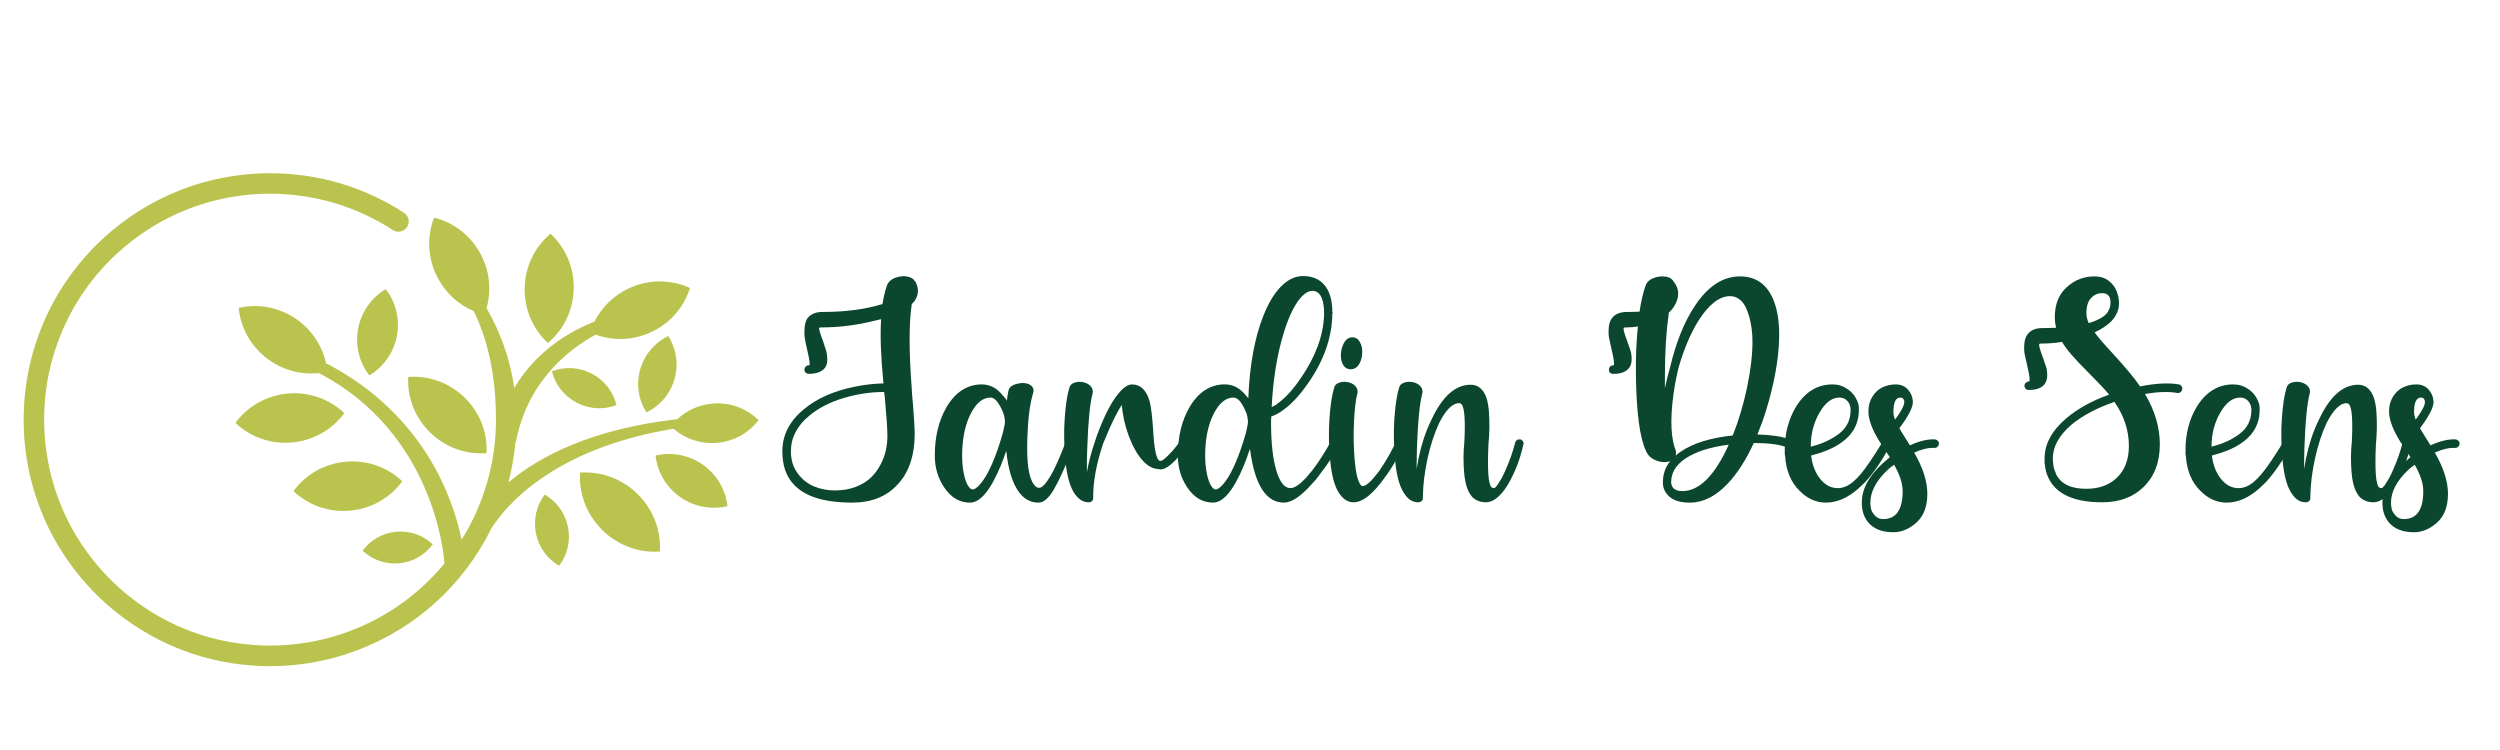 <?xml version="1.0" encoding="utf-8"?>
<!-- Generator: Adobe Illustrator 16.0.0, SVG Export Plug-In . SVG Version: 6.00 Build 0)  -->
<!DOCTYPE svg PUBLIC "-//W3C//DTD SVG 1.1//EN" "http://www.w3.org/Graphics/SVG/1.1/DTD/svg11.dtd">
<svg version="1.1" id="Calque_1" xmlns:x="http://ns.adobe.com/Extensibility/1.0/" xmlns:i="http://ns.adobe.com/AdobeIllustrator/10.0/" xmlns:graph="http://ns.adobe.com/Graphs/1.0/"
	 xmlns="http://www.w3.org/2000/svg" xmlns:xlink="http://www.w3.org/1999/xlink" x="0px" y="0px" width="200px" height="60px"
	 viewBox="0 0 200 60" enable-background="new 0 0 200 60" xml:space="preserve">
<g>
	<path fill="#BAC34D" d="M43.831,27.44c1.227-1.025,2.026-2.573,2.068-4.324c0.041-1.751-0.687-3.334-1.86-4.417
		c-1.225,1.026-2.026,2.573-2.067,4.324C41.931,24.774,42.656,26.358,43.831,27.44z"/>
	<path fill="#BAC34D" d="M44.153,29.701c0.252,1.035,0.941,1.97,1.976,2.512s2.195,0.575,3.189,0.192
		c-0.251-1.034-0.939-1.97-1.973-2.512C46.309,29.352,45.147,29.318,44.153,29.701z"/>
	<path fill="#BAC34D" d="M51.217,29.545c-0.351,1.223-0.13,2.47,0.497,3.445c1.05-0.496,1.896-1.437,2.245-2.661
		c0.352-1.223,0.131-2.469-0.496-3.445C52.413,27.381,51.567,28.322,51.217,29.545z"/>
	<path fill="#BAC34D" d="M57.066,32.28c-1.124,0.079-2.124,0.545-2.877,1.252c-6.825,0.785-10.997,2.94-13.517,5.064
		c0.272-1.039,0.461-2.108,0.56-3.2c0.031-0.061,0.055-0.128,0.07-0.199c0.981-4.815,4.301-7.317,6.352-8.425
		c1.354,0.492,2.907,0.478,4.348-0.161c1.6-0.711,2.722-2.044,3.198-3.569c-1.45-0.669-3.191-0.731-4.792-0.021
		c-1.289,0.572-2.266,1.549-2.848,2.704c-1.812,0.713-4.614,2.245-6.42,5.317c-0.323-2.285-1.082-4.412-2.214-6.388
		c0.387-1.365,0.272-2.889-0.441-4.266c-0.807-1.555-2.206-2.593-3.756-2.977c-0.581,1.488-0.538,3.229,0.269,4.785
		c0.654,1.262,1.699,2.184,2.899,2.691c1.282,2.634,1.78,5.602,1.78,8.686c0,3.488-0.993,6.793-2.75,9.602
		c-0.672-3.265-2.956-9.915-10.614-13.997c-0.071-0.038-0.146-0.064-0.221-0.08c-0.289-1.356-1.072-2.625-2.303-3.51
		c-1.422-1.022-3.14-1.316-4.696-0.957c0.155,1.59,0.981,3.124,2.403,4.146c1.215,0.874,2.646,1.214,4.007,1.072
		c0.042,0.015,0.086,0.032,0.132,0.058c8.914,4.75,9.845,14.102,9.922,15.169c-2.114,2.567-4.947,4.56-8.267,5.656
		c-1.83,0.606-3.742,0.914-5.684,0.914c-3.847,0-7.519-1.192-10.62-3.448c-1.331-0.967-2.526-2.114-3.553-3.408
		c-0.629-0.789-1.196-1.643-1.688-2.539c-0.62-1.135-1.114-2.328-1.471-3.542c-0.223-0.744-0.397-1.515-0.518-2.295
		c-0.149-0.925-0.225-1.879-0.225-2.841c0-0.396,0.015-0.814,0.043-1.241c0.053-0.796,0.164-1.617,0.33-2.44
		C4.152,28.709,4.521,27.543,5,26.43c0.321-0.753,0.707-1.502,1.146-2.23c0.462-0.758,0.978-1.481,1.533-2.148
		c0.526-0.633,1.092-1.229,1.681-1.772c0.8-0.736,1.659-1.396,2.55-1.962c1.324-0.843,2.75-1.509,4.241-1.983
		c0.864-0.271,1.754-0.48,2.642-0.619l0.073-0.009c1.477-0.228,3.019-0.27,4.563-0.117c2.455,0.246,4.793,0.979,6.948,2.178
		c0.358,0.2,0.713,0.414,1.053,0.634c0.38,0.247,0.888,0.139,1.135-0.241c0.247-0.38,0.139-0.889-0.242-1.135
		c-0.37-0.241-0.755-0.474-1.147-0.692c-2.353-1.308-4.904-2.108-7.584-2.377c-1.664-0.164-3.319-0.121-4.912,0.12l-0.074,0.009
		c-0.99,0.151-1.982,0.381-2.949,0.685c-1.629,0.518-3.186,1.245-4.627,2.163c-0.973,0.617-1.909,1.337-2.782,2.14
		c-0.642,0.592-1.258,1.242-1.831,1.93c-0.606,0.728-1.169,1.518-1.675,2.346c-0.481,0.796-0.902,1.615-1.252,2.436
		c-0.521,1.21-0.923,2.483-1.193,3.778c-0.182,0.899-0.303,1.793-0.361,2.661c-0.031,0.463-0.046,0.918-0.046,1.351
		c0,1.048,0.082,2.091,0.244,3.098c0.131,0.849,0.322,1.693,0.565,2.505c0.388,1.321,0.928,2.624,1.604,3.863
		c0.538,0.979,1.157,1.911,1.843,2.771c1.118,1.41,2.421,2.659,3.873,3.714c3.383,2.463,7.39,3.765,11.585,3.765
		c2.118,0,4.205-0.337,6.2-0.998c4.773-1.58,8.622-4.849,10.973-9.019c0.046-0.056,0.08-0.111,0.095-0.171
		c0-0.001,0.001-0.003,0.002-0.004c0.137-0.249,0.268-0.503,0.396-0.758c1.13-1.832,4.905-6.396,14.451-8.017
		c0.047-0.008,0.104-0.015,0.166-0.021c0.896,0.778,2.103,1.219,3.402,1.128c1.404-0.1,2.616-0.801,3.394-1.823
		C59.77,32.705,58.472,32.181,57.066,32.28z"/>
	<path fill="#BAC34D" d="M56.228,37.178c-1.151-0.81-2.534-1.032-3.783-0.73c0.138,1.276,0.816,2.504,1.967,3.313
		c1.152,0.81,2.534,1.031,3.783,0.73C58.056,39.214,57.379,37.987,56.228,37.178z"/>
	<path fill="#BAC34D" d="M43.58,39.563c-0.645,0.845-0.935,1.967-0.705,3.108c0.231,1.142,0.936,2.061,1.856,2.59
		c0.644-0.845,0.936-1.966,0.704-3.108C45.204,41.014,44.501,40.093,43.58,39.563z"/>
	<path fill="#BAC34D" d="M46.401,37.809c-0.096,1.639,0.498,3.327,1.778,4.592c1.28,1.265,2.977,1.838,4.613,1.722
		c0.096-1.639-0.496-3.327-1.776-4.592C49.734,38.266,48.04,37.693,46.401,37.809z"/>
	<path fill="#BAC34D" d="M34.421,34.612c1.256,1.221,2.911,1.765,4.503,1.64c0.082-1.596-0.508-3.235-1.764-4.456
		c-1.257-1.221-2.912-1.765-4.504-1.64C32.576,31.753,33.166,33.392,34.421,34.612z"/>
	<path fill="#BAC34D" d="M23.013,31.483c-1.744,0.158-3.235,1.06-4.178,2.35c1.158,1.101,2.786,1.721,4.53,1.563
		c1.744-0.156,3.235-1.058,4.178-2.348C26.385,31.947,24.757,31.327,23.013,31.483z"/>
	<path fill="#BAC34D" d="M27.654,36.937c-1.744,0.158-3.235,1.06-4.178,2.35c1.158,1.101,2.786,1.721,4.53,1.563
		c1.744-0.157,3.236-1.059,4.177-2.349C31.027,37.4,29.399,36.78,27.654,36.937z"/>
	<path fill="#BAC34D" d="M29.008,44.054c0.746,0.708,1.795,1.108,2.919,1.008c1.124-0.102,2.084-0.683,2.691-1.515
		c-0.745-0.709-1.793-1.107-2.918-1.006C30.575,42.642,29.615,43.222,29.008,44.054z"/>
	<path fill="#BAC34D" d="M28.652,26.287c-0.262,1.381,0.105,2.73,0.893,3.742c1.105-0.652,1.942-1.772,2.206-3.153
		c0.262-1.381-0.104-2.73-0.894-3.743C29.753,23.785,28.916,24.905,28.652,26.287z"/>
</g>
<g>
	<path fill="#0B472E" d="M73.205,22.532h0.026c0.264,0.492,0.272,0.958,0.026,1.396c-0.07,0.141-0.176,0.272-0.316,0.395
		c-0.229,1.528-0.229,3.793,0,6.797v0.025c0.017,0.335,0.053,0.773,0.105,1.317c0.088,1.143,0.132,1.871,0.132,2.188
		c0,1.791-0.465,3.17-1.396,4.136c-0.878,0.948-2.082,1.423-3.609,1.423c-2.266,0-3.838-0.501-4.716-1.502
		c-0.58-0.632-0.869-1.502-0.869-2.608c0-1.299,0.58-2.424,1.739-3.372c1.036-0.86,2.388-1.458,4.057-1.791
		c0.755-0.158,1.519-0.246,2.292-0.264c-0.211-2.178-0.272-3.89-0.185-5.137c-0.141,0.035-0.29,0.07-0.448,0.105
		c-1.458,0.369-2.898,0.553-4.321,0.553c-0.088,0-0.149,0.009-0.184,0.026c-0.036,0.088,0.061,0.431,0.29,1.027
		c0.123,0.352,0.211,0.619,0.264,0.804c0.053,0.184,0.083,0.413,0.092,0.685c0.009,0.272-0.048,0.497-0.171,0.672
		c-0.246,0.334-0.685,0.5-1.317,0.5c-0.088,0-0.167-0.03-0.237-0.092c-0.07-0.061-0.105-0.14-0.105-0.237
		c0-0.096,0.035-0.18,0.105-0.25c0.07-0.07,0.149-0.105,0.237-0.105c0.017,0,0.035,0,0.053,0c0.035-0.053,0.035-0.176,0-0.369
		c-0.018-0.158-0.075-0.443-0.171-0.856s-0.163-0.733-0.197-0.962c-0.036-0.228-0.04-0.504-0.013-0.83
		c0.026-0.325,0.109-0.584,0.25-0.777c0.264-0.316,0.659-0.474,1.186-0.474c1.844,0,3.442-0.211,4.795-0.632
		c0.087-0.544,0.202-1.027,0.342-1.449c0.105-0.316,0.351-0.54,0.738-0.672c0.386-0.132,0.738-0.145,1.054-0.04
		c0.193,0.053,0.333,0.149,0.421,0.29c0.018,0,0.026,0.005,0.026,0.013c0,0.009,0.009,0.022,0.026,0.04V22.532z M66.803,39.235
		c0.632,0,1.199-0.102,1.699-0.304c0.501-0.201,0.905-0.456,1.212-0.764c0.307-0.307,0.562-0.663,0.764-1.067
		c0.202-0.403,0.338-0.79,0.408-1.159c0.07-0.368,0.105-0.729,0.105-1.08c0-0.526-0.07-1.571-0.211-3.135
		c0-0.017-0.018-0.14-0.052-0.368c-1.072,0-2.152,0.162-3.241,0.486c-1.089,0.325-2.002,0.795-2.74,1.41
		c-0.984,0.808-1.475,1.756-1.475,2.845c0,0.686,0.175,1.27,0.527,1.752c0.351,0.483,0.786,0.835,1.304,1.054
		C65.622,39.125,66.188,39.235,66.803,39.235z"/>
	<path fill="#0B472E" d="M85.692,35.178c0.158,0.053,0.237,0.149,0.237,0.29c0,0.053-0.009,0.097-0.026,0.132
		c-0.018,0.053-0.062,0.167-0.132,0.342c-0.563,1.44-1.05,2.513-1.462,3.215s-0.821,1.054-1.225,1.054
		c-0.615,0-1.125-0.264-1.528-0.791c-0.544-0.702-0.896-1.817-1.054-3.346c-0.035,0.105-0.079,0.22-0.132,0.343v0.026
		c-0.105,0.281-0.202,0.536-0.29,0.764c-0.826,2.003-1.651,3.004-2.477,3.004c-0.843,0-1.537-0.413-2.081-1.238
		c-0.492-0.738-0.738-1.581-0.738-2.529c0-1.492,0.307-2.774,0.922-3.847c0.72-1.229,1.668-1.844,2.845-1.844
		c0.65,0,1.212,0.299,1.686,0.896c0.105,0.105,0.211,0.237,0.316,0.396c0.035-0.333,0.079-0.606,0.132-0.816
		c0.053-0.229,0.246-0.396,0.58-0.501c0.597-0.158,1.027-0.096,1.291,0.185c0.123,0.141,0.158,0.307,0.105,0.501
		c-0.263,0.825-0.421,2.046-0.474,3.661c-0.07,1.897,0.105,3.127,0.527,3.688c0.123,0.176,0.264,0.264,0.421,0.264
		c0.264,0,0.624-0.422,1.081-1.265c0.28-0.527,0.605-1.273,0.975-2.239c0.035-0.07,0.061-0.123,0.079-0.158
		C85.341,35.151,85.481,35.09,85.692,35.178z M80.397,33.676c-0.018-0.053-0.026-0.096-0.026-0.131c0-0.264-0.123-0.619-0.369-1.067
		c-0.246-0.448-0.5-0.672-0.764-0.672c-0.615,0-1.142,0.431-1.581,1.291c-0.457,0.896-0.685,2.011-0.685,3.346
		c0,0.527,0.044,1.006,0.132,1.436c0.087,0.431,0.198,0.751,0.329,0.962c0.132,0.211,0.259,0.316,0.382,0.316
		c0.123,0,0.281-0.097,0.474-0.29c0.509-0.51,1.01-1.458,1.501-2.846C80.195,34.861,80.397,34.08,80.397,33.676z"/>
	<path fill="#0B472E" d="M94.874,35.204c0.185,0.123,0.215,0.281,0.092,0.475c-0.299,0.421-0.615,0.808-0.949,1.159
		c-0.474,0.474-0.86,0.711-1.159,0.711c-0.071,0-0.141-0.009-0.211-0.026c-0.421-0.018-0.826-0.237-1.212-0.658
		c-0.439-0.475-0.817-1.138-1.133-1.989s-0.5-1.682-0.553-2.489c-0.158,0.228-0.334,0.535-0.527,0.922
		c-0.264,0.51-0.589,1.238-0.975,2.187c-0.545,1.633-0.808,3.082-0.791,4.347v0.026c0,0.088-0.036,0.162-0.105,0.224
		c-0.07,0.062-0.149,0.093-0.237,0.093c-0.422,0-0.782-0.202-1.081-0.606c-0.404-0.526-0.667-1.409-0.79-2.647
		c-0.123-1.238-0.145-2.401-0.066-3.49s0.206-1.905,0.382-2.451c0.053-0.193,0.202-0.325,0.448-0.395c0.246-0.07,0.492-0.07,0.738,0
		c0.246,0.07,0.43,0.189,0.553,0.356c0.123,0.167,0.158,0.347,0.105,0.54c-0.211,0.809-0.352,2.249-0.421,4.321
		c-0.036,0.737-0.044,1.387-0.026,1.949c0.14-0.808,0.36-1.643,0.659-2.503c0.035-0.123,0.079-0.254,0.131-0.396
		c0.632-1.738,1.291-2.959,1.976-3.662c0.298-0.298,0.58-0.447,0.843-0.447c0.667,0,1.133,0.439,1.396,1.317
		c0.123,0.457,0.219,1.238,0.29,2.345c0.087,1.546,0.263,2.362,0.527,2.45c0.035,0,0.061,0,0.079,0c0.123,0,0.351-0.176,0.685-0.527
		c0.299-0.299,0.588-0.649,0.87-1.054C94.535,35.107,94.689,35.081,94.874,35.204z"/>
	<path fill="#0B472E" d="M107.11,35.441v0.026v0.026v0.026c0,0.018,0,0.03,0,0.039c0,0.01-0.01,0.022-0.026,0.04
		c-0.229,0.579-0.747,1.388-1.555,2.424l-0.026,0.053l-0.026,0.026c-0.141,0.193-0.29,0.368-0.447,0.526
		c-0.914,1.054-1.687,1.581-2.318,1.581c-1.44,0-2.345-1.432-2.714-4.295c-0.053,0.158-0.114,0.325-0.185,0.501v0.026
		c-0.105,0.264-0.202,0.519-0.29,0.764c-0.826,2.003-1.651,3.004-2.477,3.004c-0.843,0-1.537-0.413-2.081-1.238
		c-0.492-0.738-0.738-1.581-0.738-2.529c0-1.492,0.307-2.774,0.922-3.847c0.72-1.229,1.668-1.844,2.845-1.844
		c0.65,0,1.212,0.299,1.686,0.896c0.07,0.07,0.132,0.141,0.185,0.211c0.105-2.652,0.509-4.856,1.212-6.613
		c0.404-1.018,0.878-1.8,1.423-2.344c0.544-0.544,1.124-0.817,1.738-0.817c0.72,0,1.282,0.229,1.687,0.685
		c0.403,0.457,0.623,1.115,0.658,1.976c0,0.018,0,0.036,0,0.053c0,0.018,0,0.044,0,0.079c0,0.018,0,0.036,0,0.053
		c0.018,0.018,0.026,0.044,0.026,0.079c0,0.053-0.009,0.088-0.026,0.105v0.053c-0.035,1.896-0.702,3.758-2.002,5.585
		c-0.65,0.931-1.317,1.634-2.002,2.107c-0.316,0.229-0.606,0.378-0.87,0.448c-0.018,0.158-0.026,0.315-0.026,0.474
		c0,1.634,0.141,2.921,0.422,3.859c0.281,0.94,0.659,1.41,1.133,1.41c0.316,0,0.737-0.281,1.265-0.844
		c0.123-0.14,0.246-0.289,0.369-0.447c0.069-0.07,0.113-0.123,0.132-0.158c0.474-0.614,0.965-1.379,1.475-2.292l0.026-0.026v-0.026
		h0.026V35.23c0.035-0.035,0.079-0.062,0.132-0.079h0.026h0.026h0.026c0.018,0,0.035,0,0.053,0h0.026h0.026h0.026h0.026
		c0.018,0.018,0.035,0.026,0.053,0.026c0,0.018,0.009,0.026,0.026,0.026l0.026,0.026c0.035,0.035,0.062,0.079,0.079,0.132
		l0.026,0.026v0.026C107.11,35.433,107.11,35.441,107.11,35.441z M99.839,33.676c-0.018-0.053-0.026-0.096-0.026-0.131
		c0-0.264-0.123-0.619-0.369-1.067c-0.246-0.448-0.5-0.672-0.764-0.672c-0.615,0-1.142,0.431-1.581,1.291
		c-0.457,0.896-0.685,2.011-0.685,3.346c0,0.527,0.044,1.006,0.132,1.436c0.087,0.431,0.198,0.751,0.329,0.962
		c0.132,0.211,0.259,0.316,0.382,0.316c0.123,0,0.281-0.097,0.474-0.29c0.509-0.51,1.01-1.458,1.501-2.846
		C99.637,34.861,99.839,34.08,99.839,33.676z M102.711,26.589c-0.545,1.774-0.87,3.768-0.976,5.98
		c0.105-0.053,0.237-0.122,0.396-0.21v-0.026c0.649-0.439,1.3-1.142,1.949-2.108c1.159-1.686,1.774-3.346,1.845-4.979
		c0-0.07,0-0.123,0-0.158c0-0.018,0-0.044,0-0.079v-0.053c0-0.017,0-0.03,0-0.04c0-0.009,0-0.022,0-0.04c0-0.017,0-0.035,0-0.053
		c-0.053-1.036-0.369-1.554-0.948-1.554c-0.246,0-0.506,0.132-0.777,0.395c-0.272,0.264-0.536,0.646-0.791,1.146
		C103.154,25.312,102.921,25.904,102.711,26.589z"/>
	<path fill="#0B472E" d="M112.075,35.151c0.22,0.07,0.294,0.211,0.225,0.422c-0.07,0.211-0.264,0.597-0.58,1.159
		c-0.263,0.491-0.57,0.975-0.922,1.448c-0.948,1.335-1.783,2.003-2.503,2.003c-0.421,0-0.781-0.202-1.08-0.606
		c-0.404-0.526-0.668-1.409-0.79-2.647c-0.123-1.238-0.145-2.401-0.066-3.49c0.079-1.089,0.207-1.905,0.383-2.451
		c0.053-0.193,0.201-0.325,0.447-0.395c0.246-0.07,0.492-0.07,0.738,0c0.245,0.07,0.43,0.189,0.553,0.356
		c0.123,0.167,0.158,0.347,0.105,0.54c-0.123,0.457-0.211,1.199-0.264,2.227s-0.035,2.055,0.053,3.082s0.246,1.69,0.475,1.989
		c0.053,0.07,0.096,0.105,0.132,0.105c0.28,0,0.676-0.334,1.186-1.001c0.034-0.035,0.061-0.07,0.079-0.105
		c0.034-0.053,0.069-0.097,0.104-0.132c0.316-0.457,0.602-0.918,0.856-1.383c0.255-0.466,0.399-0.76,0.435-0.883
		C111.711,35.16,111.855,35.081,112.075,35.151z M108.058,29.54c-0.28,0-0.491-0.132-0.632-0.395
		c-0.105-0.193-0.158-0.43-0.158-0.711c0-0.369,0.083-0.702,0.25-1.001s0.391-0.448,0.672-0.448s0.492,0.149,0.633,0.448
		c0.105,0.193,0.158,0.43,0.158,0.711c0,0.387-0.084,0.716-0.251,0.988S108.339,29.54,108.058,29.54z"/>
	<path fill="#0B472E" d="M121.89,35.441c0,0.018,0,0.035,0,0.053v0.026v0.026l-0.026,0.026c-0.246,1.142-0.65,2.195-1.212,3.161
		c-0.105,0.176-0.211,0.334-0.316,0.475c-0.491,0.649-0.975,0.975-1.448,0.975c-0.457,0-0.826-0.141-1.106-0.422
		c-0.352-0.386-0.566-1.015-0.646-1.884s-0.075-1.716,0.013-2.542c0.088-1.756,0.009-2.757-0.237-3.003
		c-0.053-0.053-0.114-0.079-0.185-0.079c-0.526,0-1.063,0.535-1.606,1.606c-0.387,0.843-0.694,1.792-0.922,2.846
		c-0.229,1.054-0.352,2.046-0.369,2.977c0,0.053,0,0.114,0,0.185c0,0.088-0.035,0.162-0.105,0.224s-0.149,0.093-0.237,0.093h-0.026
		c-0.421,0-0.772-0.202-1.054-0.606c-0.404-0.526-0.668-1.409-0.79-2.647c-0.123-1.238-0.145-2.401-0.066-3.49
		c0.079-1.089,0.207-1.905,0.383-2.451c0.053-0.193,0.201-0.325,0.447-0.395c0.246-0.07,0.492-0.07,0.738,0
		c0.245,0.07,0.43,0.189,0.553,0.356c0.123,0.167,0.158,0.347,0.105,0.54c-0.211,0.809-0.352,2.249-0.422,4.321
		c-0.018,0.649-0.026,1.221-0.026,1.712c0.176-1.159,0.457-2.222,0.844-3.188c0.122-0.299,0.245-0.57,0.368-0.816
		c0.86-1.826,1.897-2.74,3.109-2.74c0.351,0,0.641,0.123,0.869,0.368c0.333,0.335,0.531,0.932,0.593,1.792s0.048,1.739-0.04,2.635
		c-0.088,2.002-0.009,3.135,0.237,3.398c0.053,0.053,0.123,0.079,0.211,0.079c0.053,0,0.132-0.07,0.237-0.211l0.026-0.026
		c0.105-0.158,0.219-0.343,0.342-0.554c0.105-0.192,0.211-0.412,0.316-0.658c0.352-0.79,0.606-1.519,0.765-2.187
		c0.017-0.018,0.026-0.03,0.026-0.04c0-0.008,0-0.021,0-0.039h0.025V35.31c0-0.018,0.009-0.035,0.026-0.053l0.026-0.026h0.026
		c0.035-0.053,0.088-0.079,0.158-0.079h0.026c0.018,0,0.035,0,0.053,0h0.026h0.026h0.026c0.018,0,0.026,0.009,0.026,0.026h0.026
		h0.026c0,0.018,0.009,0.035,0.026,0.053h0.026c0.018,0.018,0.026,0.031,0.026,0.04s0.009,0.013,0.026,0.013
		c0.018,0.035,0.035,0.079,0.053,0.132V35.441z"/>
	<path fill="#0B472E" d="M143.097,35.125c0.211,0.088,0.277,0.237,0.198,0.448s-0.225,0.272-0.435,0.185
		c-0.545-0.211-1.396-0.316-2.556-0.316c-0.633,1.37-1.335,2.459-2.107,3.267c-0.949,1.001-1.95,1.502-3.004,1.502
		c-0.72,0-1.26-0.154-1.62-0.461c-0.36-0.308-0.54-0.681-0.54-1.12c0-0.018,0-0.03,0-0.039s0-0.022,0-0.04
		c0-0.614,0.193-1.168,0.58-1.659c-0.142,0.053-0.29,0.079-0.448,0.079c-0.035,0-0.062,0-0.079,0
		c-0.281-0.018-0.553-0.097-0.816-0.237s-0.457-0.352-0.58-0.633c-0.51-1.054-0.781-3.1-0.816-6.138
		c-0.018-1.37,0.035-2.652,0.158-3.846c-0.316,0.053-0.642,0.079-0.975,0.079c-0.07,0-0.123,0.009-0.158,0.026
		c-0.053,0.088,0.035,0.431,0.264,1.027c0.122,0.352,0.215,0.619,0.276,0.804c0.062,0.184,0.092,0.413,0.092,0.685
		c0,0.272-0.062,0.497-0.185,0.672c-0.229,0.334-0.658,0.5-1.29,0.5c-0.071,0-0.132-0.013-0.185-0.04s-0.093-0.065-0.119-0.118
		s-0.039-0.114-0.039-0.185c0-0.088,0.03-0.167,0.092-0.237c0.062-0.07,0.146-0.105,0.251-0.105c0.017,0,0.034,0,0.052,0
		c0.018-0.053,0.018-0.176,0-0.369c-0.018-0.158-0.074-0.443-0.171-0.856s-0.167-0.733-0.211-0.962
		c-0.044-0.228-0.053-0.504-0.026-0.83c0.026-0.325,0.119-0.584,0.277-0.777c0.245-0.316,0.641-0.474,1.186-0.474
		c0.403,0,0.737-0.009,1.001-0.026c0.122-0.825,0.28-1.51,0.474-2.055c0.07-0.246,0.237-0.435,0.501-0.566
		c0.264-0.132,0.544-0.198,0.843-0.198c0.176,0,0.325,0.018,0.448,0.053c0.211,0.07,0.359,0.184,0.447,0.342
		c0.422,0.51,0.492,1.08,0.211,1.712c-0.123,0.281-0.316,0.545-0.579,0.791c-0.211,1.493-0.316,3.17-0.316,5.032
		c0,0.334,0,0.668,0,1c0.123-0.561,0.264-1.123,0.422-1.686c0.474-2.002,1.141-3.644,2.002-4.926
		c1.036-1.545,2.23-2.318,3.583-2.318c1.299,0,2.204,0.659,2.713,1.976c0.281,0.738,0.422,1.625,0.422,2.661
		c0,1.177-0.158,2.485-0.475,3.925c-0.315,1.44-0.737,2.802-1.265,4.083C141.701,34.792,142.535,34.914,143.097,35.125z
		 M134.588,39.288c1.352,0,2.59-1.238,3.714-3.715c-1.51,0.193-2.678,0.57-3.503,1.133c-0.738,0.51-1.107,1.133-1.107,1.87
		c0,0.018,0,0.035,0,0.053C133.744,39.068,134.043,39.288,134.588,39.288z M133.955,35.758c0.123,0.246,0.158,0.474,0.105,0.685
		c0.105-0.105,0.229-0.202,0.369-0.29c0.983-0.685,2.38-1.124,4.188-1.317c0.475-1.176,0.856-2.454,1.146-3.833
		c0.289-1.378,0.435-2.604,0.435-3.675c0-0.351-0.022-0.694-0.066-1.027s-0.109-0.659-0.197-0.975
		c-0.088-0.316-0.197-0.597-0.329-0.843s-0.303-0.439-0.514-0.58s-0.439-0.211-0.686-0.211c-0.86,0-1.712,0.668-2.555,2.002
		c-0.633,1.036-1.159,2.292-1.581,3.767c-0.105,0.457-0.202,0.922-0.29,1.396C133.63,33,133.621,34.634,133.955,35.758z"/>
	<path fill="#0B472E" d="M151.237,35.48c0,0.01,0,0.022,0,0.04s0,0.035,0,0.053s-0.01,0.035-0.026,0.053v0.026
		c-0.65,1.194-1.317,2.169-2.003,2.924c-0.157,0.158-0.315,0.308-0.474,0.448c-0.018,0-0.026,0.009-0.026,0.026
		c-0.861,0.772-1.739,1.159-2.635,1.159c-0.79,0-1.493-0.316-2.107-0.948c-0.703-0.686-1.089-1.625-1.159-2.819
		c-0.018-0.035-0.026-0.07-0.026-0.105c0-0.018,0-0.044,0-0.079c0-0.088,0-0.185,0-0.29c0-1.281,0.299-2.423,0.896-3.425
		c0.738-1.194,1.713-1.791,2.925-1.791c0.438,0,0.838,0.123,1.198,0.369c0.36,0.245,0.619,0.562,0.777,0.948
		c0.088,0.193,0.132,0.378,0.132,0.553c0,0.07,0,0.132,0,0.185c0,1.44-0.843,2.512-2.529,3.214
		c-0.387,0.158-0.816,0.299-1.291,0.422c0.088,0.721,0.316,1.326,0.686,1.817c0.403,0.527,0.886,0.791,1.448,0.791
		c0.387,0,0.772-0.149,1.159-0.448c0.229-0.193,0.448-0.412,0.659-0.658c0.421-0.492,1.019-1.37,1.791-2.635
		c0-0.018,0.009-0.035,0.026-0.053l0.026-0.026c0.018-0.018,0.035-0.035,0.053-0.053c0.018,0,0.035-0.009,0.053-0.026
		c0.018,0,0.03,0,0.039,0s0.022,0,0.04,0s0.035,0,0.053,0h0.026c0.018,0,0.035,0,0.053,0h0.026c0,0.018,0.009,0.026,0.026,0.026
		c0.017,0,0.026,0.009,0.026,0.026c0.035,0.018,0.062,0.035,0.079,0.053c0.035,0.035,0.061,0.079,0.079,0.132v0.026v0.026
		C151.237,35.459,151.237,35.472,151.237,35.48z M145.573,32.991c-0.475,0.808-0.712,1.722-0.712,2.74
		c0.878-0.211,1.629-0.554,2.253-1.028c0.623-0.474,0.935-1.106,0.935-1.896c0-0.175-0.035-0.343-0.105-0.5
		c-0.176-0.334-0.438-0.501-0.79-0.501C146.557,31.806,146.029,32.201,145.573,32.991z"/>
	<path fill="#0B472E" d="M154.819,35.151c0.088,0.018,0.162,0.062,0.224,0.132s0.084,0.149,0.066,0.237
		c0,0.053-0.018,0.105-0.053,0.158s-0.079,0.092-0.132,0.118s-0.105,0.04-0.158,0.04c-0.439-0.035-0.983,0.088-1.633,0.368
		c0.702,1.212,1.054,2.31,1.054,3.293c0,1.019-0.29,1.787-0.87,2.306c-0.579,0.518-1.194,0.777-1.844,0.777
		c-0.948,0-1.642-0.29-2.081-0.87c-0.299-0.404-0.448-0.896-0.448-1.475V40.21c0-1.071,0.545-2.107,1.634-3.109
		c0.193-0.175,0.396-0.351,0.605-0.526c-0.105-0.158-0.232-0.352-0.382-0.58c-0.149-0.228-0.268-0.412-0.355-0.553l-0.026-0.026
		c-0.632-1.001-0.948-1.835-0.948-2.503c0-0.456,0.109-0.856,0.329-1.198c0.22-0.343,0.492-0.589,0.816-0.738
		c0.325-0.149,0.672-0.224,1.041-0.224c0.403,0,0.729,0.136,0.975,0.408c0.246,0.272,0.378,0.593,0.396,0.962
		c0,0.035,0,0.062,0,0.079c-0.018,0.438-0.378,1.124-1.08,2.055c0.105,0.193,0.298,0.51,0.579,0.948
		c0.123,0.193,0.211,0.334,0.264,0.422C153.563,35.274,154.24,35.116,154.819,35.151z M150.657,41.527
		c1.036,0,1.554-0.747,1.554-2.239c0-0.615-0.229-1.317-0.685-2.108c-0.176,0.123-0.343,0.255-0.501,0.396
		c-0.931,0.879-1.396,1.757-1.396,2.635v0.026c0,0.158,0.018,0.315,0.053,0.474s0.136,0.334,0.303,0.527
		C150.152,41.43,150.376,41.527,150.657,41.527z M152.027,31.806c-0.369,0-0.554,0.387-0.554,1.159c0,0.176,0.044,0.378,0.132,0.605
		c0.491-0.667,0.737-1.133,0.737-1.396v-0.026c0-0.035,0-0.07,0-0.105h-0.026C152.299,31.885,152.202,31.806,152.027,31.806z"/>
	<path fill="#0B472E" d="M174.314,30.752c0.088,0.018,0.158,0.066,0.211,0.145c0.053,0.079,0.07,0.163,0.053,0.25
		c-0.018,0.089-0.062,0.163-0.132,0.225s-0.158,0.083-0.264,0.065c-0.685-0.123-1.546-0.096-2.582,0.08
		c0.791,1.334,1.186,2.678,1.186,4.03c0,1.458-0.447,2.607-1.343,3.451c-0.826,0.79-1.915,1.186-3.268,1.186
		c-2.547,0-4.048-0.834-4.505-2.503v-0.053c-0.018-0.035-0.026-0.079-0.026-0.132l-0.026-0.026c0-0.018,0-0.035,0-0.053
		s0-0.035,0-0.053c-0.018-0.053-0.026-0.105-0.026-0.158c-0.018-0.053-0.026-0.096-0.026-0.132c0-0.087,0-0.175,0-0.263v-0.053
		c0-0.035,0-0.062,0-0.079c0-1.159,0.58-2.23,1.739-3.214c0.878-0.755,2.02-1.388,3.425-1.897c-0.352-0.422-0.913-1.018-1.687-1.791
		c-1.054-1.036-1.747-1.844-2.081-2.424c-0.544,0.088-1.098,0.132-1.659,0.132c-0.07,0-0.123,0.009-0.158,0.026
		c-0.053,0.088,0.035,0.43,0.264,1.027c0.122,0.352,0.215,0.619,0.276,0.803c0.062,0.185,0.092,0.413,0.092,0.685
		c0,0.272-0.062,0.497-0.185,0.672c-0.229,0.334-0.658,0.5-1.29,0.5c-0.105,0-0.189-0.029-0.251-0.092
		c-0.062-0.061-0.092-0.145-0.092-0.25c0-0.035,0.004-0.07,0.013-0.105s0.026-0.066,0.053-0.092s0.053-0.048,0.079-0.066
		c0.026-0.017,0.057-0.035,0.093-0.053c0.034-0.017,0.069-0.026,0.105-0.026c0.017,0,0.034,0,0.052,0
		c0.018-0.053,0.018-0.175,0-0.369c-0.018-0.158-0.074-0.443-0.171-0.856c-0.097-0.412-0.167-0.733-0.211-0.961
		c-0.044-0.228-0.053-0.504-0.026-0.83s0.119-0.584,0.277-0.777c0.245-0.316,0.641-0.474,1.186-0.474
		c0.368,0,0.729-0.009,1.08-0.026c-0.07-0.281-0.105-0.571-0.105-0.87c0-1.001,0.315-1.792,0.948-2.371
		c0.632-0.58,1.379-0.869,2.239-0.869c0.438,0,0.808,0.114,1.106,0.342c0.299,0.229,0.509,0.492,0.632,0.791
		c0.123,0.299,0.193,0.597,0.211,0.896c0,0.018,0,0.036,0,0.053c0.018,0.545-0.185,1.045-0.605,1.502
		c-0.334,0.333-0.782,0.632-1.344,0.896c0.246,0.352,0.72,0.905,1.423,1.66c1.019,1.106,1.756,1.994,2.213,2.661
		C172.453,30.664,173.489,30.611,174.314,30.752z M165.727,33.966c-1.002,0.861-1.502,1.766-1.502,2.714v0.053
		c0,0.018,0,0.035,0,0.053c0,0.07,0.009,0.149,0.026,0.236c0.018,0.299,0.088,0.571,0.211,0.817c0,0.018,0,0.035,0,0.053
		c0.386,0.808,1.193,1.212,2.424,1.212c1.054,0,1.888-0.308,2.502-0.923c0.615-0.614,0.923-1.448,0.923-2.502
		c0-1.247-0.387-2.424-1.159-3.53C167.746,32.64,166.604,33.246,165.727,33.966z M168.835,24.034
		c-0.053-0.386-0.272-0.58-0.659-0.58c-0.352,0-0.649,0.131-0.896,0.395c-0.246,0.263-0.368,0.667-0.368,1.212
		c0,0.246,0.061,0.509,0.184,0.79c0.404-0.123,0.738-0.263,1.001-0.421c0.264-0.158,0.443-0.325,0.541-0.5
		c0.096-0.175,0.153-0.312,0.171-0.408s0.026-0.198,0.026-0.303c0-0.017,0-0.035,0-0.053c0-0.017,0-0.035,0-0.053
		C168.835,24.096,168.835,24.069,168.835,24.034z"/>
	<path fill="#0B472E" d="M183.298,35.48c0,0.01,0,0.022,0,0.04s0,0.035,0,0.053s-0.01,0.035-0.026,0.053v0.026
		c-0.65,1.194-1.317,2.169-2.003,2.924c-0.157,0.158-0.315,0.308-0.474,0.448c-0.018,0-0.026,0.009-0.026,0.026
		c-0.861,0.772-1.739,1.159-2.635,1.159c-0.79,0-1.493-0.316-2.107-0.948c-0.703-0.686-1.089-1.625-1.159-2.819
		c-0.018-0.035-0.026-0.07-0.026-0.105c0-0.018,0-0.044,0-0.079c0-0.088,0-0.185,0-0.29c0-1.281,0.299-2.423,0.896-3.425
		c0.738-1.194,1.713-1.791,2.925-1.791c0.438,0,0.838,0.123,1.198,0.369c0.36,0.245,0.619,0.562,0.777,0.948
		c0.088,0.193,0.132,0.378,0.132,0.553c0,0.07,0,0.132,0,0.185c0,1.44-0.843,2.512-2.529,3.214
		c-0.387,0.158-0.816,0.299-1.291,0.422c0.088,0.721,0.316,1.326,0.686,1.817c0.403,0.527,0.886,0.791,1.448,0.791
		c0.387,0,0.772-0.149,1.159-0.448c0.229-0.193,0.448-0.412,0.659-0.658c0.421-0.492,1.019-1.37,1.791-2.635
		c0-0.018,0.009-0.035,0.026-0.053l0.026-0.026c0.018-0.018,0.035-0.035,0.053-0.053c0.018,0,0.035-0.009,0.053-0.026
		c0.018,0,0.03,0,0.039,0s0.022,0,0.04,0s0.035,0,0.053,0h0.026c0.018,0,0.035,0,0.053,0h0.026c0,0.018,0.009,0.026,0.026,0.026
		c0.017,0,0.026,0.009,0.026,0.026c0.035,0.018,0.062,0.035,0.079,0.053c0.035,0.035,0.061,0.079,0.079,0.132v0.026v0.026
		C183.298,35.459,183.298,35.472,183.298,35.48z M177.634,32.991c-0.475,0.808-0.712,1.722-0.712,2.74
		c0.878-0.211,1.629-0.554,2.253-1.028c0.623-0.474,0.935-1.106,0.935-1.896c0-0.175-0.035-0.343-0.105-0.5
		c-0.176-0.334-0.438-0.501-0.79-0.501C178.617,31.806,178.09,32.201,177.634,32.991z"/>
	<path fill="#0B472E" d="M192.887,35.441c0,0.018,0,0.035,0,0.053v0.026v0.026l-0.026,0.026c-0.246,1.142-0.65,2.195-1.212,3.161
		c-0.105,0.176-0.211,0.334-0.316,0.475c-0.491,0.649-0.975,0.975-1.448,0.975c-0.457,0-0.826-0.141-1.106-0.422
		c-0.352-0.386-0.566-1.015-0.646-1.884s-0.075-1.716,0.013-2.542c0.088-1.756,0.009-2.757-0.237-3.003
		c-0.053-0.053-0.114-0.079-0.185-0.079c-0.526,0-1.063,0.535-1.606,1.606c-0.387,0.843-0.694,1.792-0.922,2.846
		c-0.229,1.054-0.352,2.046-0.369,2.977c0,0.053,0,0.114,0,0.185c0,0.088-0.035,0.162-0.105,0.224s-0.149,0.093-0.237,0.093h-0.026
		c-0.421,0-0.772-0.202-1.054-0.606c-0.404-0.526-0.668-1.409-0.79-2.647c-0.123-1.238-0.145-2.401-0.066-3.49
		c0.079-1.089,0.207-1.905,0.383-2.451c0.053-0.193,0.201-0.325,0.447-0.395c0.246-0.07,0.492-0.07,0.738,0
		c0.245,0.07,0.43,0.189,0.553,0.356c0.123,0.167,0.158,0.347,0.105,0.54c-0.211,0.809-0.352,2.249-0.422,4.321
		c-0.018,0.649-0.026,1.221-0.026,1.712c0.176-1.159,0.457-2.222,0.844-3.188c0.122-0.299,0.245-0.57,0.368-0.816
		c0.86-1.826,1.897-2.74,3.109-2.74c0.351,0,0.641,0.123,0.869,0.368c0.333,0.335,0.531,0.932,0.593,1.792s0.048,1.739-0.04,2.635
		c-0.088,2.002-0.009,3.135,0.237,3.398c0.053,0.053,0.123,0.079,0.211,0.079c0.053,0,0.132-0.07,0.237-0.211l0.026-0.026
		c0.105-0.158,0.219-0.343,0.342-0.554c0.105-0.192,0.211-0.412,0.316-0.658c0.352-0.79,0.606-1.519,0.765-2.187
		c0.017-0.018,0.026-0.03,0.026-0.04c0-0.008,0-0.021,0-0.039h0.025V35.31c0-0.018,0.009-0.035,0.026-0.053l0.026-0.026h0.026
		c0.035-0.053,0.088-0.079,0.158-0.079h0.026c0.018,0,0.035,0,0.053,0h0.026h0.026h0.026c0.018,0,0.026,0.009,0.026,0.026h0.026
		h0.026c0,0.018,0.009,0.035,0.026,0.053h0.026c0.018,0.018,0.026,0.031,0.026,0.04s0.009,0.013,0.026,0.013
		c0.018,0.035,0.035,0.079,0.053,0.132V35.441z"/>
	<path fill="#0B472E" d="M196.47,35.151c0.088,0.018,0.162,0.062,0.224,0.132s0.084,0.149,0.066,0.237
		c0,0.053-0.018,0.105-0.053,0.158s-0.079,0.092-0.132,0.118s-0.105,0.04-0.158,0.04c-0.439-0.035-0.983,0.088-1.633,0.368
		c0.702,1.212,1.054,2.31,1.054,3.293c0,1.019-0.29,1.787-0.87,2.306c-0.579,0.518-1.194,0.777-1.844,0.777
		c-0.948,0-1.642-0.29-2.081-0.87c-0.299-0.404-0.448-0.896-0.448-1.475V40.21c0-1.071,0.545-2.107,1.634-3.109
		c0.193-0.175,0.396-0.351,0.605-0.526c-0.105-0.158-0.232-0.352-0.382-0.58c-0.149-0.228-0.268-0.412-0.355-0.553l-0.026-0.026
		c-0.632-1.001-0.948-1.835-0.948-2.503c0-0.456,0.109-0.856,0.329-1.198c0.22-0.343,0.492-0.589,0.816-0.738
		c0.325-0.149,0.672-0.224,1.041-0.224c0.403,0,0.729,0.136,0.975,0.408c0.246,0.272,0.378,0.593,0.396,0.962
		c0,0.035,0,0.062,0,0.079c-0.018,0.438-0.378,1.124-1.08,2.055c0.105,0.193,0.298,0.51,0.579,0.948
		c0.123,0.193,0.211,0.334,0.264,0.422C195.214,35.274,195.891,35.116,196.47,35.151z M192.308,41.527
		c1.036,0,1.554-0.747,1.554-2.239c0-0.615-0.229-1.317-0.685-2.108c-0.176,0.123-0.343,0.255-0.501,0.396
		c-0.931,0.879-1.396,1.757-1.396,2.635v0.026c0,0.158,0.018,0.315,0.053,0.474s0.136,0.334,0.303,0.527
		C191.803,41.43,192.026,41.527,192.308,41.527z M193.678,31.806c-0.369,0-0.554,0.387-0.554,1.159c0,0.176,0.044,0.378,0.132,0.605
		c0.491-0.667,0.737-1.133,0.737-1.396v-0.026c0-0.035,0-0.07,0-0.105h-0.026C193.949,31.885,193.853,31.806,193.678,31.806z"/>
</g>
</svg>
